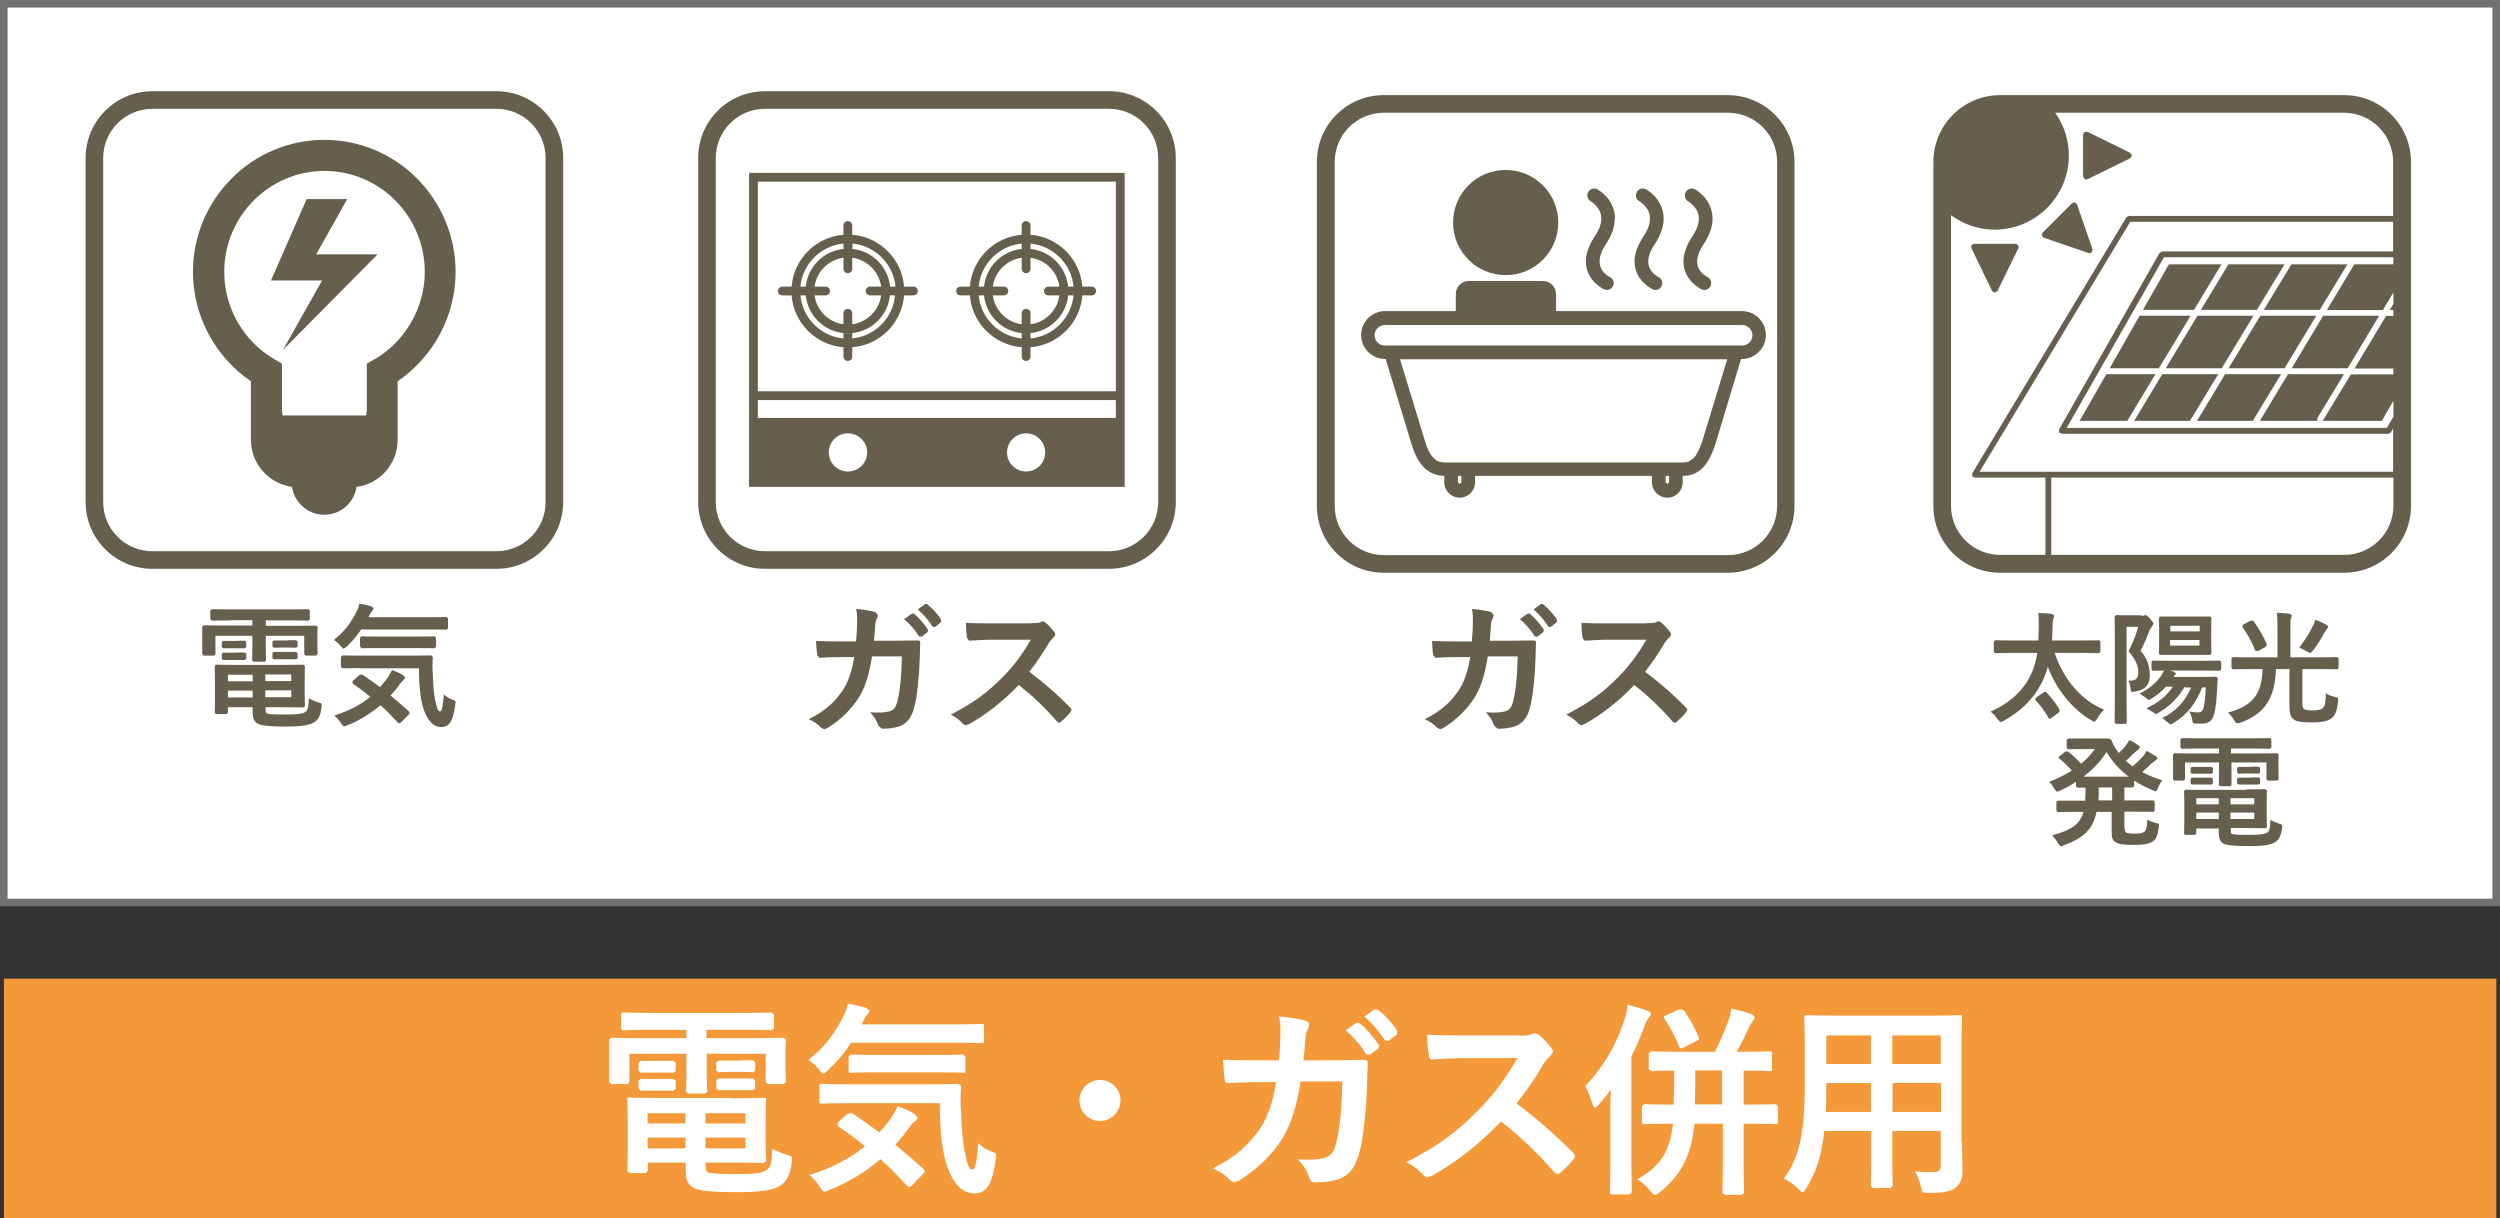 <?xml version="1.0" encoding="UTF-8"?><svg id="_レイヤー_2" xmlns="http://www.w3.org/2000/svg" viewBox="0 0 102.23 49.82"><rect x="0" y="0" width="102.23" height="49.82" fill="#333333" stroke="none"/><defs><style>.cls-1{fill:#f39939;}.cls-1,.cls-2,.cls-3,.cls-4{stroke-width:0px;}.cls-2{fill:#fff;}.cls-3{fill:#665f4d;}.cls-4{fill:#727171;}</style></defs><g id="_レイヤー_1-2"><rect class="cls-2" x=".16" y=".16" width="101.92" height="36.75"/><polyline class="cls-4" points="102.08 36.91 102.08 36.75 .31 36.75 .31 .31 101.92 .31 101.92 36.91 102.08 36.91 102.08 36.75 102.08 36.91 102.23 36.91 102.23 0 0 0 0 37.06 102.23 37.06 102.23 36.91 102.08 36.91"/><path class="cls-3" d="M82.23,26.7c-.46,0-.61.01-.64.01l-.06-.06v-.41l.06-.06s.18.01.64.01h1.12c0-.17.02-.35.02-.54,0-.24,0-.42-.02-.58.15,0,.4.01.57.04l.09.07-.04.1s-.04.13-.04.35c0,.19-.01.37-.02.56h1.29c.46,0,.61-.01.64-.01l.05.06v.41l-.05.06s-.19-.01-.64-.01h-1.18c.32.97,1.01,1.91,2.02,2.32-.1.1-.21.24-.29.38l-.1.12-.11-.05c-.79-.46-1.45-1.27-1.8-2.2-.06.22-.14.43-.24.63-.35.7-.88,1.2-1.59,1.59l-.11.04-.11-.11c-.07-.12-.18-.23-.29-.32.78-.35,1.3-.83,1.6-1.42.15-.28.25-.6.31-.98h-1.07M83.57,28.3h.1c.22.23.39.45.56.73l-.03.1-.33.24-.06.03-.04-.04c-.16-.28-.34-.53-.55-.74l.03-.09.32-.22Z"/><path class="cls-3" d="M87.57,25.19l.1-.02.07-.02s.06.01.19.16c.1.12.13.16.13.2l-.05.09-.1.15c-.13.34-.21.53-.38.87.31.3.38.71.38.99,0,.38-.17.6-.61.67-.16.03-.16.02-.18-.15-.02-.14-.05-.23-.09-.3.3.02.41-.07.41-.36,0-.23-.11-.51-.4-.84.2-.39.28-.62.4-1h-.48v2.84c0,.69.01,1.05.01,1.08l-.05.05h-.39l-.06-.05s.01-.38.01-1.08v-2.17c0-.71-.01-1.06-.01-1.09l.06-.06s.15.01.39.01h.65M89.34,28.08c-.28.47-.62.8-1.08,1.07l-.11.05-.13-.09-.25-.15c.48-.22.82-.49,1.08-.88h-.28c-.17.19-.37.35-.59.49l-.12.06-.12-.1-.25-.17c.36-.18.64-.39.88-.72l.12-.22c-.32,0-.43.01-.46.01l-.05-.05v-.32l.05-.05s.2.01.68.01h1.39c.48,0,.64-.01.67-.01l.06.05v.32l-.06.05s-.2-.01-.67-.01h-1.35l.15.05.08.07-.03.06-.08.08h1.18c.41,0,.55-.01.58-.01l.06.06c-.01.16-.02.32-.03.47-.02.47-.06.79-.12,1-.08.28-.21.39-.52.39-.09,0-.14,0-.23,0-.11-.01-.12-.01-.15-.17-.02-.11-.06-.24-.12-.33.18.03.23.04.35.04.13,0,.18-.04.23-.16.04-.13.07-.33.1-.86h-.15c-.25.64-.59,1.1-1.18,1.46l-.12.06-.12-.1-.21-.17c.56-.28.93-.67,1.18-1.25h-.24ZM89.79,25.21c.41,0,.55,0,.59,0l.05.06s-.01.14-.01.42v.61c0,.28.01.39.01.42l-.05.06s-.18,0-.59,0h-.89c-.41,0-.54,0-.57,0l-.05-.06s.01-.14.01-.42v-.61c0-.28-.01-.39-.01-.42l.05-.06s.16,0,.57,0h.89ZM88.75,25.82h1.2v-.23h-1.2v.23ZM89.94,26.17h-1.2v.23h1.2v-.23Z"/><path class="cls-3" d="M91.95,27.36c-.45,0-.6.01-.64.01l-.06-.06v-.39l.06-.05s.18.01.64.01h1.18v-1.21c0-.26,0-.41-.03-.61.18,0,.38.02.54.04l.08.07-.03.1c-.03.05-.03.15-.03.4v1.21h1.28c.46,0,.61-.01.64-.01l.05.05v.39l-.05.06s-.19-.01-.64-.01h-.79v1.35c0,.15,0,.22.05.27.04.04.12.07.36.07s.36-.03.43-.1c.09-.09.11-.24.12-.6.1.08.25.12.38.15.13.03.13.03.12.16-.03.35-.1.55-.22.67-.15.14-.35.21-.87.21-.45,0-.66-.04-.77-.16-.1-.11-.13-.27-.13-.56v-1.46h-.55c-.04,1.1-.39,1.82-1.48,2.2l-.11.02s-.07-.03-.12-.12c-.07-.13-.15-.22-.25-.32,1-.28,1.38-.74,1.41-1.78h-.58M92.04,25.38h.1c.21.29.42.64.56.98l-.05.09-.33.18-.1-.02c-.12-.34-.34-.72-.53-.98l.03-.09.33-.17ZM94.61,25.55l.07-.21c.16.06.33.14.48.22l.05.07-.05.08-.09.13c-.15.27-.29.51-.49.77l-.11.1-.12-.06c-.11-.07-.24-.13-.33-.17.23-.29.45-.65.58-.93Z"/><path class="cls-3" d="M86.88,33.86c0,.1.02.15.06.18.05.03.14.05.36.05s.33-.03.39-.08c.07-.06.11-.18.12-.5.1.07.21.11.34.14.14.04.15.04.13.17-.05.35-.11.51-.27.6-.14.09-.36.13-.72.13-.41,0-.65-.02-.78-.11-.13-.08-.16-.17-.16-.42v-.82h-.62c-.14.7-.52,1.07-1.35,1.37l-.11.04s-.06-.04-.11-.12c-.07-.13-.16-.25-.25-.33.78-.21,1.14-.44,1.29-.96h-.38c-.48,0-.64.01-.67.01l-.06-.06v-.36l.06-.05s.2,0,.67,0h.45c0-.11.01-.23.01-.36v-.17c-.22,0-.31,0-.33,0l-.06-.05v-.19c-.21.14-.43.26-.67.37l-.11.04-.11-.13c-.05-.1-.12-.19-.21-.28.35-.13.66-.29.93-.46-.17-.19-.32-.34-.51-.49l-.04-.05.04-.04.25-.2h.1c.2.15.37.32.54.5.22-.18.41-.38.56-.6h-.56c-.38,0-.5.01-.53.01l-.06-.05v-.34l.06-.05s.15,0,.53,0h.69c.28,0,.42,0,.46,0l.09.06c.05.15.13.3.23.43l.07.1c.12-.11.22-.21.3-.32l.14-.21c.15.07.29.17.38.23l.05.08-.06.07-.17.14c-.11.11-.21.22-.35.33.09.08.18.16.28.23.17-.15.32-.3.43-.42.05-.07.09-.12.14-.22.14.08.27.16.39.23l.06.08-.07.07-.17.13c-.11.11-.24.23-.39.36.25.14.52.24.82.34-.08.1-.13.2-.18.32-.04.09-.05.13-.09.13l-.11-.04c-.29-.12-.55-.26-.77-.4v.23l-.05.05s-.12,0-.35,0v.53h.51c.48,0,.64,0,.68,0l.05.05v.36l-.05.06s-.2-.01-.68-.01h-.51v.67M87.05,31.76c-.38-.28-.67-.61-.91-1.01-.24.39-.56.71-.94,1.01h1.85ZM86.37,32.73v-.53h-.55v.17c0,.13,0,.25-.01.36h.56Z"/><path class="cls-3" d="M89.9,30.61c-.49,0-.65.01-.68.01l-.06-.06v-.32l.06-.06s.2.01.68.01h2.24c.49,0,.65-.01.69-.01l.05.06v.32l-.05.06s-.2-.01-.69-.01h-.91v.2h1.23c.46,0,.62-.01.66-.01l.06.05s-.01.12-.01.25v.26c0,.4.01.48.01.51l-.06.05h-.39l-.05-.05v-.69h-1.43v.42c0,.33,0,.47,0,.5l-.05.05h-.41l-.06-.05s.01-.18.01-.5v-.42h-1.39v.69l-.05.05h-.39l-.05-.05s0-.11,0-.51v-.22c0-.17,0-.26,0-.29l.05-.05s.2.01.65.01h1.18v-.2h-.84M91.85,32.28c.51,0,.75-.01.79-.01l.06.06s-.01.13-.01.46v.57c0,.29.01.42.01.46l-.06.05s-.28-.01-.79-.01h-.63v.08c0,.14.03.16.09.17.13.03.34.03.67.03.44,0,.64-.03.74-.1.08-.07.11-.12.12-.51.09.05.23.11.36.15.13.04.13.04.12.18-.04.32-.13.48-.29.58-.16.1-.44.16-1.04.16-.48,0-.83-.02-1-.08-.16-.05-.26-.16-.26-.46v-.18h-.92v.21l-.06.05h-.39l-.05-.05s.01-.15.01-.46v-.81c0-.3-.01-.43-.01-.47l.05-.06s.27.01.75.01h1.74ZM90.15,31.36c.2,0,.25,0,.28,0l.06.04v.2l-.06.04s-.08,0-.28,0h-.24c-.2,0-.25,0-.28,0l-.05-.04v-.2l.05-.04s.08,0,.28,0h.24ZM90.15,31.8c.2,0,.25,0,.28,0l.06.05v.19l-.06.04s-.08,0-.28,0h-.24c-.2,0-.25,0-.28,0l-.05-.04v-.2l.05-.04s.08,0,.28,0h.24ZM89.81,32.89h.92v-.25h-.92v.25ZM89.81,33.49h.92v-.26h-.92v.26ZM92.18,32.64h-.97v.25h.97v-.25ZM92.18,33.23h-.97v.26h.97v-.26ZM92.07,31.35c.22,0,.27,0,.3,0l.05.05v.19l-.05.05s-.08-.01-.3-.01h-.24c-.21,0-.27.01-.29.01l-.06-.05v-.19l.06-.04s.08,0,.29,0h.24ZM92.07,31.79c.22,0,.27,0,.3,0l.05.05v.2l-.05.04s-.08,0-.3,0h-.24c-.21,0-.27,0-.29,0l-.06-.04v-.2l.06-.04s.08,0,.29,0h.24Z"/><path class="cls-3" d="M20.29,23.26H6.23c-1.51,0-2.73-1.23-2.73-2.73V6.46c0-1.51,1.23-2.73,2.73-2.73h14.07c1.51,0,2.73,1.23,2.73,2.73v14.07c0,1.51-1.23,2.73-2.73,2.73M6.23,4.45c-1.11,0-2.01.9-2.01,2.01v14.07c0,1.11.9,2.01,2.01,2.01h14.07c1.11,0,2.01-.9,2.01-2.01V6.46c0-1.11-.9-2.01-2.01-2.01H6.23Z"/><polyline class="cls-3" points="14.2 8.14 12.54 8.14 11.08 11.47 13.17 11.47 11.57 14.31 15.44 10.4 12.93 10.4 14.2 8.14"/><path class="cls-3" d="M13.26,5.72c-2.96,0-5.37,2.42-5.37,5.4,0,1.79.9,3.47,2.37,4.47v2.4c0,.98.74,1.79,1.68,1.92.1.64.65,1.14,1.32,1.14s1.22-.49,1.32-1.14c.94-.12,1.68-.93,1.68-1.92v-2.4c1.47-1,2.37-2.68,2.37-4.47,0-2.98-2.41-5.4-5.36-5.4M15.31,14.69l-.31.18v1.92l-.03.2h-3.41l-.03-.2v-1.92l-.31-.18c-1.27-.74-2.05-2.11-2.05-3.57,0-2.28,1.84-4.13,4.1-4.13s4.1,1.85,4.1,4.13c0,1.46-.79,2.83-2.05,3.57Z"/><path class="cls-3" d="M59.42,9.1c0,1.19.96,2.15,2.15,2.15s2.15-.96,2.15-2.15-.96-2.15-2.15-2.15-2.15.96-2.15,2.15"/><path class="cls-3" d="M71.24,12.72h-7.61v-.69c0-.3-.24-.54-.54-.54h-3.02c-.3,0-.54.24-.54.54v.69h-2.89c-.54,0-.98.44-.98.98,0,.54.44.98.98.98h.03v.02s1.06,3.49,1.06,3.49c.1.32.22.61.44.86.21.24.52.41.89.41v.26c0,.35.28.63.63.63.35,0,.63-.28.63-.63v-.26h7.23v.26c0,.35.28.63.63.63.35,0,.63-.28.63-.63v-.26c.18,0,.34-.03.49-.1.22-.1.39-.27.52-.47.13-.2.22-.43.31-.68h0s1.06-3.51,1.06-3.51v-.02h.04c.54,0,.98-.44.98-.98s-.44-.98-.98-.98M71.24,14.13h-14.61c-.23,0-.42-.19-.42-.42s.19-.42.42-.42h14.61c.23,0,.42.19.42.42s-.19.42-.42.42ZM69.61,18.04c-.11.31-.22.55-.34.68l-.19.14c-.07.03-.15.05-.27.05h-9.75c-.21,0-.34-.07-.47-.22-.13-.14-.24-.37-.32-.65l-1.02-3.35h13.38l-1.02,3.35ZM68.18,19.79l-.07-.07v-.26h.14v.26l-.07.07ZM59.69,19.79l-.07-.07v-.26h.14v.26l-.07.07Z"/><path class="cls-3" d="M66.04,8.94c0-.41-.19-.72-.36-.91-.18-.19-.35-.28-.36-.29-.14-.07-.31-.02-.38.12-.07.14-.02.31.12.38.01,0,.13.08.23.2.1.12.19.28.19.5,0,.18-.06.42-.27.73-.25.38-.36.72-.36,1.02,0,.4.19.7.37.87.18.18.35.26.37.27.14.07.31,0,.37-.14.07-.14,0-.31-.14-.37h0s-.07-.04-.07-.04c-.06-.04-.16-.11-.22-.21-.07-.1-.12-.22-.12-.38,0-.17.06-.4.26-.71.26-.38.36-.73.36-1.04"/><path class="cls-3" d="M68.03,8.94c0-.41-.19-.72-.36-.91-.18-.19-.35-.28-.36-.29-.14-.07-.31-.02-.38.12-.07.14-.02.31.12.38.01,0,.13.08.23.2.11.12.19.28.19.5,0,.18-.06.42-.27.73-.25.38-.36.72-.36,1.02,0,.4.19.7.37.87.18.18.35.26.37.27.14.07.31,0,.37-.14.06-.14,0-.31-.14-.37h0s-.07-.04-.07-.04c-.06-.04-.16-.11-.22-.21-.07-.1-.12-.22-.12-.38,0-.17.06-.4.27-.71.25-.38.36-.73.36-1.04"/><path class="cls-3" d="M70.03,8.94c0-.41-.19-.72-.36-.91-.18-.19-.34-.28-.36-.29-.14-.07-.31-.02-.38.12-.07.14-.02.31.11.38.02,0,.13.08.23.2.11.12.2.28.2.5,0,.18-.06.42-.27.73-.25.38-.36.72-.36,1.02,0,.4.19.7.37.87.18.18.35.26.37.27.14.07.31,0,.37-.14.06-.14,0-.31-.14-.37h0s-.07-.04-.07-.04c-.06-.04-.15-.11-.22-.21-.07-.1-.12-.22-.12-.38s.06-.4.27-.71c.25-.38.36-.73.36-1.04"/><path class="cls-3" d="M70.65,23.42h-14.07c-1.51,0-2.73-1.23-2.73-2.73V6.62c0-1.51,1.22-2.73,2.73-2.73h14.07c1.51,0,2.73,1.23,2.73,2.73v14.07c0,1.51-1.23,2.73-2.73,2.73M56.59,4.61c-1.11,0-2.01.9-2.01,2.01v14.07c0,1.11.9,2.01,2.01,2.01h14.07c1.11,0,2.01-.9,2.01-2.01V6.62c0-1.11-.9-2.01-2.01-2.01h-14.07Z"/><rect class="cls-1" x=".16" y="40.02" width="101.92" height="9.8"/><path class="cls-3" d="M9.41,25.37c-.53,0-.71.01-.74.01l-.07-.06v-.35l.07-.06s.21.01.74.01h2.45c.54,0,.72-.01.75-.01l.06.06v.35l-.06.06s-.21-.01-.75-.01h-.99v.22h1.34c.5,0,.68-.01.72-.01l.06.06s-.01.13-.01.27v.28c0,.44.01.53.01.56l-.06.06h-.43l-.06-.06v-.75h-1.57v.46c0,.36.01.51.01.55l-.06.05h-.45l-.06-.05s.01-.2.01-.55v-.46h-1.51v.75l-.06.06h-.43l-.05-.06s0-.12,0-.56v-.24c0-.19,0-.28,0-.32l.05-.06s.21.01.72.01h1.28v-.22h-.91M11.55,27.19c.55,0,.82-.01.86-.01l.06.07s-.01.14-.01.5v.62c0,.32.01.46.01.5l-.06.06s-.31-.01-.86-.01h-.69v.08c0,.15.03.17.1.19.14.03.37.03.73.03.48,0,.69-.03.8-.11.09-.07.12-.13.14-.55.1.05.24.12.39.16.14.04.14.04.13.19-.04.36-.14.53-.31.63-.18.11-.48.17-1.14.17-.53,0-.9-.02-1.09-.09-.17-.06-.28-.17-.28-.5v-.2h-1.01v.22l-.06.06h-.43l-.05-.06s.01-.17.01-.5v-.88c0-.33-.01-.47-.01-.51l.05-.07s.3.01.82.01h1.9ZM9.7,26.2c.22,0,.27,0,.31,0l.06.05v.22l-.06.04s-.09,0-.31,0h-.26c-.22,0-.27,0-.31,0l-.06-.04v-.22l.06-.04s.09,0,.31,0h.26ZM9.7,26.68c.22,0,.27,0,.31,0l.06.05v.21l-.06.05s-.09,0-.31,0h-.26c-.22,0-.27,0-.31,0l-.06-.05v-.21l.06-.04s.09,0,.31,0h.26ZM9.32,27.86h1.01v-.27h-1.01v.27ZM9.32,28.52h1.01v-.28h-1.01v.28ZM11.91,27.58h-1.06v.27h1.06v-.27ZM11.91,28.23h-1.06v.28h1.06v-.28ZM11.79,26.18c.23,0,.29,0,.32,0l.06.05v.21l-.06.05s-.09-.01-.32-.01h-.27c-.23,0-.29.01-.32.01l-.06-.05v-.21l.06-.04s.09,0,.32,0h.27ZM11.79,26.66c.23,0,.29,0,.32,0l.06.05v.21l-.06.04s-.09,0-.32,0h-.27c-.23,0-.29,0-.32,0l-.06-.04v-.22l.06-.04s.09,0,.32,0h.27Z"/><path class="cls-3" d="M14.77,25.74c-.17.25-.36.48-.59.7l-.13.09-.12-.11c-.08-.11-.18-.19-.28-.25.44-.35.71-.71.95-1.2.04-.08.07-.16.1-.29.17.03.36.08.5.12l.08.08-.04.07-.09.12-.08.17h2.44c.54,0,.72-.01.75-.01l.06.06v.4l-.06.06s-.21-.01-.75-.01h-2.73M14.7,27.6l.11-.02c.23.16.48.33.73.52.11-.12.21-.26.32-.4.05-.08.12-.2.17-.3.16.05.36.15.47.22l.07.1-.07.09-.15.16c-.11.17-.24.32-.38.47.24.2.49.41.74.64l.04.07-.03.06-.31.32-.08.05-.06-.03c-.23-.25-.46-.49-.71-.71-.38.32-.82.6-1.35.82l-.14.04s-.07-.03-.12-.12c-.08-.13-.18-.24-.28-.32.65-.21,1.11-.46,1.47-.77-.23-.19-.47-.37-.72-.54v-.1s.26-.23.26-.23ZM14.76,27.32c-.53,0-.72.01-.75.01l-.07-.06v-.41l.07-.06s.22.01.75.01h2.13c.54,0,.72-.01.75-.01l.06.07c-.02.26-.02.49,0,.71.01.41.04.8.1,1.06.07.31.09.45.2.45.07,0,.11-.18.15-.7.08.09.24.19.38.23.11.04.11.06.08.24-.09.63-.23.87-.57.87-.31,0-.58-.25-.76-.86-.09-.36-.15-.83-.15-1.54h-2.38ZM15.5,26.5c-.52,0-.69.01-.72.01l-.06-.07v-.36l.06-.06s.2.01.72.01h1.54c.51,0,.69-.01.73-.01l.06.06v.36l-.06.07s-.21-.01-.73-.01h-1.54Z"/><polyline class="cls-3" points="82.43 9.97 80.71 9.97 80.61 10.03 80.61 10.14 81.46 11.9 81.57 11.97 81.68 11.9 82.54 10.14 82.54 10.03 82.43 9.97"/><polyline class="cls-3" points="84.93 8.35 84.84 8.27 84.73 8.31 83.52 9.52 83.49 9.63 83.57 9.72 85.41 10.35 85.45 10.36 85.54 10.32 85.57 10.2 84.93 8.35"/><polyline class="cls-3" points="87.11 6.25 85.36 5.39 85.24 5.4 85.18 5.5 85.18 7.22 85.24 7.32 85.3 7.34 85.36 7.33 87.11 6.47 87.18 6.36 87.11 6.25"/><polyline class="cls-3" points="97.29 12.91 95 12.91 93.71 15.06 96 15.06 97.29 12.91"/><polyline class="cls-3" points="90.99 15.3 89.84 17.21 92.14 17.21 92.14 17.18 93.28 15.3 90.99 15.3"/><polyline class="cls-3" points="94.86 12.67 95.99 10.81 93.7 10.81 92.57 12.67 94.86 12.67"/><polyline class="cls-3" points="88.56 15.06 90.85 15.06 92.15 12.91 89.86 12.91 88.56 15.06"/><polyline class="cls-3" points="94.72 12.91 92.43 12.91 91.13 15.06 93.42 15.06 94.72 12.91"/><polyline class="cls-3" points="88.42 15.3 87.27 17.21 89.56 17.21 89.57 17.18 90.71 15.3 88.42 15.3"/><polyline class="cls-3" points="95.85 15.3 93.56 15.3 92.41 17.21 94.76 17.21 94.76 17.1 95.85 15.3"/><polyline class="cls-3" points="92.29 12.67 93.42 10.81 91.12 10.81 91.11 10.83 90 12.67 92.29 12.67"/><polyline class="cls-3" points="90.84 10.81 88.69 10.81 87.63 12.67 89.72 12.67 90.84 10.81"/><polyline class="cls-3" points="89.58 12.91 87.49 12.91 86.27 15.06 88.28 15.06 89.58 12.91"/><polyline class="cls-3" points="86.13 15.3 85.04 17.21 86.99 17.21 88.14 15.3 86.13 15.3"/><path class="cls-3" d="M95.86,3.89h-14.07c-1.51,0-2.73,1.23-2.73,2.73v14.07c0,1.51,1.22,2.73,2.73,2.73h14.07c1.51,0,2.73-1.23,2.73-2.73V6.62c0-1.51-1.23-2.73-2.73-2.73M97.87,20.68c0,1.11-.9,2.01-2.01,2.01h-11.98v-3.16h13.99v1.15ZM97.87,10.81h-1.6l-1.12,1.87h2.29l.43-.72v.47l-.15.25h.15v.24h-.3l-1.29,2.15h1.59v.24h-1.74l-1.15,1.9h2.42l.47-.82v.65l-.27.46h-13.09l3.98-6.98h9.38v.29ZM97.87,10.28h-9.45l-.11.06-4.11,7.22v.12l.1.06h13.37l.1-.06.09-.16v1.77h-16.91l6.16-10.22h10.75v1.21ZM97.87,8.83h-10.82l-.1.06-6.3,10.46v.12s.1.06.1.06h2.89v3.16h-1.85c-1.11,0-2.01-.9-2.01-2.01v-11.88c.5.37,1.12.59,1.79.59,1.67,0,3.03-1.36,3.03-3.03,0-.65-.21-1.26-.56-1.75h11.81c1.11,0,2.01.9,2.01,2.01v2.21Z"/><path class="cls-3" d="M60.19,26.2c.02-.3.04-.49.04-.82,0-.16,0-.28-.04-.48.32.03.59.07.79.13l.1.13-.03.11c-.05.09-.07.15-.08.29-.02.19-.02.34-.05.64h.92c.28,0,.56-.01.84-.01.1,0,.13.02.13.09,0,.08-.01.32-.02.64-.02.74-.11,1.59-.22,1.99-.12.47-.33.72-.71.82-.14.04-.36.07-.61.07l-.15-.12c-.08-.22-.17-.39-.35-.55.45.02.67,0,.82-.05.16-.05.24-.15.31-.42.11-.46.16-.97.18-1.82h-1.22c-.12.73-.28,1.28-.54,1.68-.28.45-.73.91-1.28,1.25l-.14.05-.11-.06c-.12-.13-.3-.26-.51-.35.7-.35,1.1-.73,1.42-1.23.19-.3.34-.71.44-1.31h-.55c-.3,0-.59.01-.87.03l-.09-.1c-.03-.15-.04-.36-.05-.59.38.02.65.02,1.01.02h.63M62.46,25.09h.09c.19.16.41.4.58.66l-.02.1-.25.19-.1-.02c-.18-.28-.38-.51-.61-.7l.32-.23ZM63,24.7h.09c.22.18.44.42.58.64l-.02.11-.24.19-.1-.02c-.16-.26-.36-.49-.6-.7l.3-.22Z"/><path class="cls-3" d="M67.33,25.48c.22,0,.33,0,.42-.05l.07-.03.1.05c.14.11.28.27.39.42l.03.08-.08.12c-.08.07-.16.16-.22.27-.25.42-.48.76-.77,1.13.58.43,1.12.9,1.68,1.47l.05.08-.04.09c-.11.14-.25.28-.4.41l-.07.04-.09-.05c-.51-.59-1.03-1.07-1.57-1.5-.68.71-1.37,1.23-2.03,1.6l-.14.05-.1-.05c-.13-.16-.31-.28-.51-.39.94-.48,1.51-.91,2.13-1.54.44-.45.77-.88,1.14-1.52h-1.56c-.32,0-.63.02-.96.04l-.08-.1c-.03-.13-.05-.42-.05-.63.33.02.63.02,1.02.02h1.66"/><path class="cls-3" d="M35.01,26.2c.02-.3.04-.49.04-.82,0-.16,0-.28-.04-.48.32.03.59.07.79.13l.1.13-.03.11c-.05.09-.07.15-.08.29-.02.19-.02.34-.05.64h.92c.28,0,.56-.01.84-.01.1,0,.13.02.13.09,0,.08-.01.32-.02.64-.02.74-.11,1.59-.22,1.99-.12.47-.33.72-.71.82-.14.04-.36.07-.61.07l-.15-.12c-.08-.22-.17-.39-.35-.55.45.02.67,0,.82-.05.16-.05.24-.15.31-.42.11-.46.16-.97.18-1.82h-1.22c-.12.73-.28,1.28-.54,1.68-.28.45-.73.91-1.28,1.25l-.14.05-.12-.06c-.12-.13-.3-.26-.51-.35.7-.35,1.1-.73,1.42-1.23.19-.3.34-.71.44-1.31h-.55c-.3,0-.59.01-.87.03l-.09-.1c-.02-.15-.04-.36-.05-.59.38.02.65.02,1,.02h.63M37.28,25.09h.09c.19.16.41.4.58.66l-.02.1-.25.19-.1-.02c-.18-.28-.38-.51-.61-.7l.32-.23ZM37.82,24.7h.09c.22.18.44.42.58.64l-.02.11-.24.19-.1-.02c-.16-.26-.36-.49-.6-.7l.3-.22Z"/><path class="cls-3" d="M42.15,25.48c.22,0,.33,0,.42-.05l.07-.03.1.05c.14.11.28.27.39.42l.03.08-.08.12c-.08.07-.16.16-.22.27-.25.42-.48.76-.77,1.13.58.43,1.12.9,1.68,1.47l.05.08-.04.09c-.11.14-.25.28-.4.41l-.07.04-.08-.05c-.51-.59-1.03-1.07-1.57-1.5-.68.71-1.37,1.23-2.03,1.6l-.14.05-.1-.05c-.13-.16-.31-.28-.51-.39.94-.48,1.51-.91,2.13-1.54.44-.45.77-.88,1.14-1.52h-1.56c-.32,0-.63.02-.96.04l-.08-.1c-.03-.13-.05-.42-.05-.63.33.02.63.02,1.02.02h1.66"/><path class="cls-3" d="M45.35,23.26h-14.07c-1.51,0-2.73-1.23-2.73-2.73V6.46c0-1.51,1.22-2.73,2.73-2.73h14.07c1.51,0,2.73,1.23,2.73,2.73v14.07c0,1.51-1.23,2.73-2.73,2.73M31.28,4.45c-1.11,0-2.01.9-2.01,2.01v14.07c0,1.11.9,2.01,2.01,2.01h14.07c1.11,0,2.01-.9,2.01-2.01V6.46c0-1.11-.9-2.01-2.01-2.01h-14.07Z"/><path class="cls-3" d="M37.35,11.72h-.38c-.09-1.13-.99-2.03-2.12-2.12v-.38c0-.1-.08-.18-.18-.18s-.18.08-.18.18v.38c-1.13.09-2.03.99-2.12,2.12h-.38c-.1,0-.18.08-.18.18s.08.18.18.18h.38c.09,1.13.99,2.03,2.12,2.12v.38c0,.1.08.18.18.18s.18-.08.18-.18v-.38c1.13-.09,2.03-.99,2.12-2.12h.38c.1,0,.18-.08.18-.18s-.08-.18-.18-.18M36.61,11.72h-.21c-.09-.81-.73-1.46-1.54-1.54v-.22c.93.09,1.67.83,1.76,1.76ZM35.58,12.08h.45c-.08.61-.57,1.1-1.18,1.18v-.45c0-.1-.08-.18-.18-.18s-.18.08-.18.18v.45c-.61-.08-1.1-.57-1.18-1.18h.45c.1,0,.18-.08.18-.18s-.08-.18-.18-.18h-.45c.08-.61.57-1.1,1.18-1.18v.45c0,.1.08.18.18.18s.18-.08.18-.18v-.45c.61.08,1.1.57,1.18,1.18h-.45c-.1,0-.18.08-.18.18s.08.18.18.18ZM34.49,9.96v.22c-.81.08-1.46.73-1.54,1.54h-.22c.09-.93.83-1.67,1.76-1.76ZM32.73,12.08h.22c.08.81.73,1.46,1.54,1.54v.22c-.93-.09-1.67-.83-1.76-1.76ZM34.85,13.84v-.22c.81-.08,1.46-.73,1.54-1.54h.21c-.08.93-.83,1.67-1.76,1.76Z"/><path class="cls-3" d="M44.64,11.72h-.38c-.09-1.13-.99-2.03-2.12-2.12v-.38c0-.1-.08-.18-.18-.18s-.18.08-.18.18v.38c-1.13.09-2.03.99-2.12,2.12h-.38c-.1,0-.18.08-.18.18s.08.18.18.18h.38c.09,1.13.99,2.03,2.12,2.12v.38c0,.1.08.18.18.18s.18-.08.18-.18v-.38c1.13-.09,2.03-.99,2.12-2.12h.38c.1,0,.18-.08.18-.18s-.08-.18-.18-.18M43.9,11.72h-.22c-.09-.81-.73-1.46-1.54-1.54v-.22c.93.09,1.67.83,1.76,1.76ZM42.87,12.08h.45c-.08.61-.57,1.1-1.18,1.18v-.45c0-.1-.08-.18-.18-.18s-.18.08-.18.18v.45c-.61-.08-1.1-.57-1.18-1.18h.45c.1,0,.18-.08.18-.18s-.08-.18-.18-.18h-.45c.08-.61.57-1.1,1.18-1.18v.45c0,.1.08.18.18.18s.18-.08.18-.18v-.45c.61.08,1.1.57,1.18,1.18h-.45c-.1,0-.18.08-.18.18s.08.18.18.18ZM41.78,9.96v.22c-.81.08-1.46.73-1.54,1.54h-.22c.09-.93.83-1.67,1.76-1.76ZM40.02,12.08h.22c.08.81.73,1.46,1.54,1.54v.22c-.93-.09-1.67-.83-1.76-1.76ZM42.14,13.84v-.22c.81-.08,1.46-.73,1.54-1.54h.22c-.09.93-.83,1.67-1.76,1.76Z"/><path class="cls-3" d="M45.99,16.18V7.07h-15.36v12.84h15.36v-3.74M34.67,19.28c-.43,0-.78-.35-.78-.78s.35-.78.78-.78.79.35.79.78-.35.78-.79.78ZM41.96,19.28c-.43,0-.78-.35-.78-.78s.35-.78.78-.78.78.35.78.78-.35.78-.78.78ZM45.63,17.09h-14.64v-.73h14.64v.73ZM45.63,16h-14.64V7.43h14.64v8.57Z"/><path class="cls-2" d="M26.64,42.11c-.82,0-1.09.02-1.14.02-.09,0-.1,0-.1-.09v-.55c0-.08,0-.09.1-.09.05,0,.33.02,1.14.02h3.77c.82,0,1.1-.02,1.15-.02l.09.09v.55l-.09.09c-.05,0-.33-.02-1.15-.02h-1.52v.34h2.06c.77,0,1.04-.02,1.1-.02l.09.09c0,.05-.02.2-.02.42v.44c0,.67.02.81.02.86l-.09.09h-.65l-.09-.09v-1.15h-2.41v.71c0,.55.02.79.02.84l-.09.08h-.69l-.09-.08c0-.05.02-.3.02-.84v-.71h-2.33v1.15l-.09.09h-.66l-.08-.09c0-.06,0-.18,0-.86v-.37c0-.29,0-.44,0-.49l.08-.09c.06,0,.33.02,1.1.02h1.98v-.34h-1.4M29.92,44.91c.85,0,1.26-.02,1.32-.02.08,0,.09,0,.09.1,0,.05-.02.22-.02.76v.96c0,.49.02.71.02.76l-.09.09c-.06,0-.47-.02-1.32-.02h-1.07v.13c0,.23.05.26.16.29.22.04.57.05,1.12.05.73,0,1.07-.04,1.24-.18.13-.11.18-.2.21-.85.15.08.38.18.6.24.22.06.22.07.2.29-.07.55-.22.81-.48.98-.27.17-.74.26-1.75.26-.82,0-1.39-.03-1.68-.13-.26-.09-.43-.27-.43-.77v-.31h-1.55v.34l-.09.09h-.66l-.09-.09c0-.06.02-.26.02-.77v-1.35c0-.51-.02-.73-.02-.78,0-.09,0-.1.09-.1.06,0,.46.02,1.26.02h2.93ZM27.07,43.38c.34,0,.42,0,.47,0l.09.08v.34l-.09.06s-.13,0-.47,0h-.4c-.34,0-.42,0-.47,0l-.09-.07v-.34l.09-.07c.05,0,.13,0,.47,0h.4ZM27.07,44.12c.34,0,.42,0,.47,0l.09.08v.32l-.09.08s-.13,0-.47,0h-.4c-.34,0-.42,0-.47,0l-.09-.08v-.33l.09-.07c.05,0,.13,0,.47,0h.4ZM26.48,45.94h1.55v-.42h-1.55v.42ZM26.48,46.96h1.55v-.44h-1.55v.44ZM30.48,45.52h-1.63v.42h1.63v-.42ZM30.48,46.52h-1.63v.44h1.63v-.44ZM30.29,43.36c.36,0,.45,0,.5,0l.09.08v.33l-.09.08s-.13-.02-.5-.02h-.41c-.36,0-.45.02-.5.02l-.09-.08v-.33l.09-.07s.13,0,.5,0h.41ZM30.29,44.1c.36,0,.45,0,.5,0l.09.08v.33l-.09.07s-.13,0-.5,0h-.41c-.36,0-.45,0-.5,0l-.09-.07v-.34l.09-.07s.13,0,.5,0h.41Z"/><path class="cls-2" d="M34.78,42.68c-.26.39-.55.74-.92,1.08-.09.09-.15.14-.19.14-.05,0-.1-.05-.18-.17-.13-.17-.28-.29-.43-.39.68-.54,1.09-1.09,1.46-1.85.06-.12.11-.25.15-.45.26.04.55.12.77.18l.12.12-.06.11s-.11.09-.14.18l-.13.26h3.76c.82,0,1.1-.02,1.15-.02.09,0,.1,0,.1.09v.61c0,.08,0,.09-.1.09-.05,0-.33-.02-1.15-.02h-4.2M34.66,45.54l.17-.03c.36.24.74.51,1.13.8.17-.19.33-.39.49-.61.08-.13.19-.3.25-.47.25.08.56.23.72.34l.11.15-.11.13c-.08.04-.13.11-.23.24-.18.25-.37.5-.58.72.37.3.75.63,1.14.98l.07.1-.05.09-.47.49-.12.07-.09-.05c-.35-.39-.71-.75-1.09-1.09-.58.5-1.26.93-2.08,1.26-.1.04-.16.07-.21.07-.06,0-.1-.05-.18-.19-.12-.19-.28-.37-.43-.49,1-.32,1.71-.71,2.27-1.18-.35-.29-.72-.56-1.11-.82v-.15s.4-.36.4-.36ZM34.76,45.11c-.82,0-1.1.02-1.15.02-.09,0-.1,0-.1-.09v-.63c0-.08,0-.09.1-.09.05,0,.34.02,1.15.02h3.28c.83,0,1.11-.02,1.16-.02l.1.1c-.03.39-.03.75,0,1.08.02.63.07,1.23.16,1.63.11.48.14.69.31.69.1,0,.18-.28.23-1.08.12.14.37.29.58.36.18.07.17.09.13.36-.14.97-.36,1.34-.88,1.34-.47,0-.89-.38-1.17-1.33-.14-.55-.23-1.28-.23-2.36h-3.67ZM35.9,43.85c-.8,0-1.07.02-1.11.02-.08,0-.09,0-.09-.1v-.56l.09-.09s.31.02,1.11.02h2.37c.79,0,1.07-.02,1.12-.02l.09.09v.56c0,.09,0,.1-.09.1-.05,0-.33-.02-1.12-.02h-2.37Z"/><path class="cls-2" d="M45.82,45c0,.46-.38.84-.84.84s-.84-.38-.84-.84.38-.84.84-.84.84.38.84.84"/><path class="cls-2" d="M52.3,43.36c.04-.41.05-.68.06-1.14,0-.22,0-.39-.06-.66.45.04.83.1,1.09.18.11.03.14.1.14.18l-.04.16c-.08.13-.09.21-.11.4-.03.27-.03.47-.08.88h1.28c.39,0,.78-.02,1.17-.02.13,0,.18.02.18.12,0,.11-.02.45-.03.89-.03,1.03-.15,2.2-.31,2.77-.17.65-.45,1-.99,1.14-.19.05-.5.09-.85.09-.1,0-.17-.06-.2-.17-.11-.31-.24-.54-.49-.77.62.03.93,0,1.14-.08.23-.08.34-.21.44-.59.15-.64.23-1.35.25-2.52h-1.7c-.17,1.02-.4,1.77-.75,2.33-.39.63-1.01,1.26-1.78,1.73l-.19.07-.16-.08c-.17-.19-.42-.36-.71-.49.97-.49,1.52-1.02,1.98-1.71.26-.42.47-.99.6-1.82h-.76c-.41,0-.82.02-1.21.04-.08,0-.12-.04-.13-.14-.03-.2-.05-.5-.07-.82.53.03.91.03,1.4.03h.88M55.46,41.82l.13.02c.26.2.56.54.8.9l-.03.14-.35.26-.14-.03c-.25-.39-.52-.71-.85-.98l.45-.31ZM56.21,41.27l.13.02c.31.23.61.57.8.87l-.03.15-.34.26-.14-.03c-.23-.36-.5-.68-.84-.97l.42-.3Z"/><path class="cls-2" d="M62.11,42.35c.3,0,.45,0,.58-.08l.09-.03.14.07c.19.15.39.37.55.59l.04.11-.11.17c-.11.09-.22.22-.31.37-.34.59-.67,1.06-1.08,1.57.81.6,1.55,1.25,2.33,2.03l.07.12-.06.13c-.16.19-.35.4-.56.57l-.1.05-.12-.07c-.71-.83-1.43-1.49-2.19-2.09-.95.99-1.91,1.71-2.83,2.22l-.19.07-.14-.08c-.18-.23-.43-.39-.71-.55,1.31-.66,2.09-1.26,2.96-2.14.61-.63,1.07-1.23,1.58-2.11h-2.17c-.44,0-.88.02-1.33.06-.07,0-.09-.05-.11-.14-.04-.18-.08-.58-.08-.88.45.03.87.03,1.42.03h2.31"/><path class="cls-2" d="M65.85,45.64c0-.32,0-.71.02-1.08-.16.22-.34.44-.52.64l-.13.1s-.07-.05-.1-.15c-.09-.3-.18-.54-.3-.73.77-.83,1.27-1.67,1.61-2.73.06-.19.11-.39.13-.6.3.08.59.15.82.25.09.03.13.08.13.13l-.08.14c-.06.05-.1.12-.18.34-.16.43-.33.84-.54,1.24v4.3c0,.82.02,1.22.02,1.26l-.09.09h-.71c-.09,0-.1,0-.1-.09,0-.04.02-.45.02-1.26v-1.87M68.38,45.95c-.82,0-1.1.02-1.15.02-.08,0-.09,0-.09-.1v-.63l.09-.09c.05,0,.34.02,1.15.02h.06c0-.26.02-.55.02-.86v-.53c-.66,0-.91.02-.95.02l-.09-.09v-.63l.09-.09c.05,0,.33.02,1.14.02h1.47c.23-.43.41-.86.55-1.25.05-.13.1-.32.13-.52.31.07.6.15.85.24l.11.12-.08.15c-.05.06-.11.14-.17.28-.13.28-.29.63-.5.98h.21c.81,0,1.08-.02,1.14-.02.09,0,.1,0,.1.09v.63c0,.08,0,.09-.1.09-.05,0-.32-.02-1.06-.02v1.39h.15c.82,0,1.11-.02,1.16-.02l.09.09v.63c0,.09,0,.1-.09.1-.05,0-.34-.02-1.16-.02h-.15v1.63c0,.77.02,1.15.02,1.19l-.09.09h-.71l-.09-.09c0-.05.02-.43.02-1.19v-1.63h-1.16c-.12,1.19-.46,2.04-1.42,2.8-.1.08-.16.12-.2.12-.05,0-.09-.06-.19-.17-.15-.19-.32-.35-.52-.48.97-.54,1.33-1.18,1.45-2.27h0ZM68.67,41.27l.17.03c.26.35.45.71.62,1.11.03.08.03.1-.07.15l-.56.28c-.11.05-.13.04-.16-.04-.18-.43-.36-.77-.6-1.13-.05-.08-.05-.11.07-.16l.54-.24ZM70.42,45.16v-1.39h-1.1v.54c0,.3,0,.59-.02.85h1.12Z"/><path class="cls-2" d="M80.23,46.72c0,.39.02.82.02,1.16,0,.31-.08.52-.28.68-.16.14-.41.22-1.11.22-.26,0-.25,0-.31-.24-.06-.27-.14-.46-.24-.64.34.03.51.03.78.03.19,0,.27-.08.27-.28v-1.4h-1.98v1c0,.82.02,1.19.02,1.24l-.09.09h-.72l-.09-.09c0-.06.02-.43.02-1.24v-1h-1.92c-.12,1.04-.34,1.69-.73,2.33-.07.12-.11.17-.15.17s-.08-.04-.18-.13c-.2-.2-.4-.33-.6-.43.61-.79.86-1.79.86-3.82v-1.38c0-.87-.02-1.33-.02-1.38,0-.09,0-.1.1-.1.05,0,.34.02,1.15.02h3.95c.82,0,1.1-.02,1.16-.02.08,0,.09,0,.09.1,0,.05-.02.51-.02,1.38v3.73M76.51,45.47v-1.18h-1.83v.09c0,.4,0,.77-.02,1.09h1.86ZM74.68,43.51h1.83v-1.17h-1.83v1.17ZM79.36,42.34h-1.98v1.17h1.98v-1.17ZM77.39,45.47h1.98v-1.19h-1.98v1.19Z"/></g></svg>